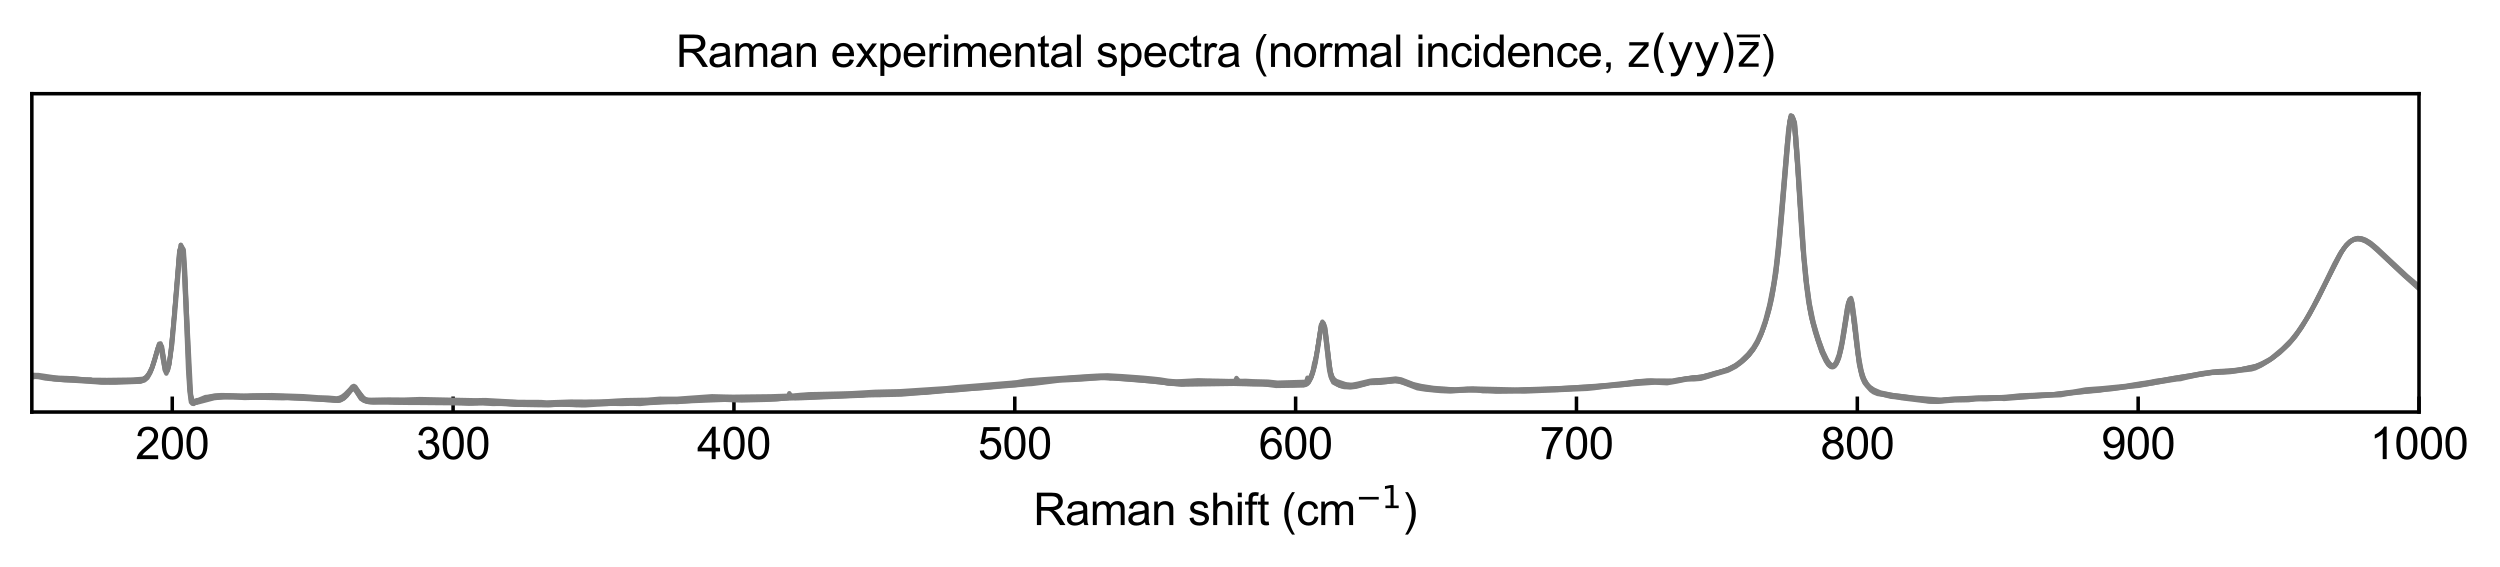 <?xml version="1.0" encoding="utf-8" standalone="no"?>
<!DOCTYPE svg PUBLIC "-//W3C//DTD SVG 1.1//EN"
  "http://www.w3.org/Graphics/SVG/1.1/DTD/svg11.dtd">
<svg xmlns:xlink="http://www.w3.org/1999/xlink" width="565.522pt" height="128.245pt" viewBox="0 0 565.522 128.245" xmlns="http://www.w3.org/2000/svg" version="1.1">
 <defs>
  <style type="text/css">*{stroke-linejoin: round; stroke-linecap: butt}</style>
 </defs>
 <g id="figure_1">
  <g id="patch_1">
   <path d="M 0 128.245 
L 565.522 128.245 
L 565.522 0 
L 0 0 
L 0 128.245 
z
" style="fill: none"/>
  </g>
  <g id="axes_1">
   <g id="patch_2">
    <path d="M 7.2 93.2 
L 547.2 93.2 
L 547.2 21.2 
L 7.2 21.2 
L 7.2 93.2 
z
" style="fill: none"/>
   </g>
   <g id="matplotlib.axis_1">
    <g id="xtick_1">
     <g id="line2d_1">
      <defs>
       <path id="m1d400e0701" d="M 0 0 
L 0 -3.5 
" style="stroke: #000000; stroke-width: 0.8"/>
      </defs>
      <g>
       <use xlink:href="#m1d400e0701" x="38.965" y="93.2" style="stroke: #000000; stroke-width: 0.8"/>
      </g>
     </g>
     <g id="text_1">
      <!-- 200 -->
      <g transform="translate(30.623 103.858) scale(0.1 -0.1)">
       <defs>
        <path id="ArialMT-32" d="M 3222 541 
L 3222 0 
L 194 0 
Q 188 203 259 391 
Q 375 700 629 1000 
Q 884 1300 1366 1694 
Q 2113 2306 2375 2664 
Q 2638 3022 2638 3341 
Q 2638 3675 2398 3904 
Q 2159 4134 1775 4134 
Q 1369 4134 1125 3890 
Q 881 3647 878 3216 
L 300 3275 
Q 359 3922 746 4261 
Q 1134 4600 1788 4600 
Q 2447 4600 2831 4234 
Q 3216 3869 3216 3328 
Q 3216 3053 3103 2787 
Q 2991 2522 2730 2228 
Q 2469 1934 1863 1422 
Q 1356 997 1212 845 
Q 1069 694 975 541 
L 3222 541 
z
" transform="scale(0.016)"/>
        <path id="ArialMT-30" d="M 266 2259 
Q 266 3072 433 3567 
Q 600 4063 929 4331 
Q 1259 4600 1759 4600 
Q 2128 4600 2406 4451 
Q 2684 4303 2865 4023 
Q 3047 3744 3150 3342 
Q 3253 2941 3253 2259 
Q 3253 1453 3087 958 
Q 2922 463 2592 192 
Q 2263 -78 1759 -78 
Q 1097 -78 719 397 
Q 266 969 266 2259 
z
M 844 2259 
Q 844 1131 1108 757 
Q 1372 384 1759 384 
Q 2147 384 2411 759 
Q 2675 1134 2675 2259 
Q 2675 3391 2411 3762 
Q 2147 4134 1753 4134 
Q 1366 4134 1134 3806 
Q 844 3388 844 2259 
z
" transform="scale(0.016)"/>
       </defs>
       <use xlink:href="#ArialMT-32"/>
       <use xlink:href="#ArialMT-30" transform="translate(55.615 0)"/>
       <use xlink:href="#ArialMT-30" transform="translate(111.23 0)"/>
      </g>
     </g>
    </g>
    <g id="xtick_2">
     <g id="line2d_2">
      <g>
       <use xlink:href="#m1d400e0701" x="102.494" y="93.2" style="stroke: #000000; stroke-width: 0.8"/>
      </g>
     </g>
     <g id="text_2">
      <!-- 300 -->
      <g transform="translate(94.153 103.858) scale(0.1 -0.1)">
       <defs>
        <path id="ArialMT-33" d="M 269 1209 
L 831 1284 
Q 928 806 1161 595 
Q 1394 384 1728 384 
Q 2125 384 2398 659 
Q 2672 934 2672 1341 
Q 2672 1728 2419 1979 
Q 2166 2231 1775 2231 
Q 1616 2231 1378 2169 
L 1441 2663 
Q 1497 2656 1531 2656 
Q 1891 2656 2178 2843 
Q 2466 3031 2466 3422 
Q 2466 3731 2256 3934 
Q 2047 4138 1716 4138 
Q 1388 4138 1169 3931 
Q 950 3725 888 3313 
L 325 3413 
Q 428 3978 793 4289 
Q 1159 4600 1703 4600 
Q 2078 4600 2393 4439 
Q 2709 4278 2876 4000 
Q 3044 3722 3044 3409 
Q 3044 3113 2884 2869 
Q 2725 2625 2413 2481 
Q 2819 2388 3044 2092 
Q 3269 1797 3269 1353 
Q 3269 753 2831 336 
Q 2394 -81 1725 -81 
Q 1122 -81 723 278 
Q 325 638 269 1209 
z
" transform="scale(0.016)"/>
       </defs>
       <use xlink:href="#ArialMT-33"/>
       <use xlink:href="#ArialMT-30" transform="translate(55.615 0)"/>
       <use xlink:href="#ArialMT-30" transform="translate(111.23 0)"/>
      </g>
     </g>
    </g>
    <g id="xtick_3">
     <g id="line2d_3">
      <g>
       <use xlink:href="#m1d400e0701" x="166.024" y="93.2" style="stroke: #000000; stroke-width: 0.8"/>
      </g>
     </g>
     <g id="text_3">
      <!-- 400 -->
      <g transform="translate(157.682 103.858) scale(0.1 -0.1)">
       <defs>
        <path id="ArialMT-34" d="M 2069 0 
L 2069 1097 
L 81 1097 
L 81 1613 
L 2172 4581 
L 2631 4581 
L 2631 1613 
L 3250 1613 
L 3250 1097 
L 2631 1097 
L 2631 0 
L 2069 0 
z
M 2069 1613 
L 2069 3678 
L 634 1613 
L 2069 1613 
z
" transform="scale(0.016)"/>
       </defs>
       <use xlink:href="#ArialMT-34"/>
       <use xlink:href="#ArialMT-30" transform="translate(55.615 0)"/>
       <use xlink:href="#ArialMT-30" transform="translate(111.23 0)"/>
      </g>
     </g>
    </g>
    <g id="xtick_4">
     <g id="line2d_4">
      <g>
       <use xlink:href="#m1d400e0701" x="229.553" y="93.2" style="stroke: #000000; stroke-width: 0.8"/>
      </g>
     </g>
     <g id="text_4">
      <!-- 500 -->
      <g transform="translate(221.212 103.858) scale(0.1 -0.1)">
       <defs>
        <path id="ArialMT-35" d="M 266 1200 
L 856 1250 
Q 922 819 1161 601 
Q 1400 384 1738 384 
Q 2144 384 2425 690 
Q 2706 997 2706 1503 
Q 2706 1984 2436 2262 
Q 2166 2541 1728 2541 
Q 1456 2541 1237 2417 
Q 1019 2294 894 2097 
L 366 2166 
L 809 4519 
L 3088 4519 
L 3088 3981 
L 1259 3981 
L 1013 2750 
Q 1425 3038 1878 3038 
Q 2478 3038 2890 2622 
Q 3303 2206 3303 1553 
Q 3303 931 2941 478 
Q 2500 -78 1738 -78 
Q 1113 -78 717 272 
Q 322 622 266 1200 
z
" transform="scale(0.016)"/>
       </defs>
       <use xlink:href="#ArialMT-35"/>
       <use xlink:href="#ArialMT-30" transform="translate(55.615 0)"/>
       <use xlink:href="#ArialMT-30" transform="translate(111.23 0)"/>
      </g>
     </g>
    </g>
    <g id="xtick_5">
     <g id="line2d_5">
      <g>
       <use xlink:href="#m1d400e0701" x="293.082" y="93.2" style="stroke: #000000; stroke-width: 0.8"/>
      </g>
     </g>
     <g id="text_5">
      <!-- 600 -->
      <g transform="translate(284.741 103.858) scale(0.1 -0.1)">
       <defs>
        <path id="ArialMT-36" d="M 3184 3459 
L 2625 3416 
Q 2550 3747 2413 3897 
Q 2184 4138 1850 4138 
Q 1581 4138 1378 3988 
Q 1113 3794 959 3422 
Q 806 3050 800 2363 
Q 1003 2672 1297 2822 
Q 1591 2972 1913 2972 
Q 2475 2972 2870 2558 
Q 3266 2144 3266 1488 
Q 3266 1056 3080 686 
Q 2894 316 2569 119 
Q 2244 -78 1831 -78 
Q 1128 -78 684 439 
Q 241 956 241 2144 
Q 241 3472 731 4075 
Q 1159 4600 1884 4600 
Q 2425 4600 2770 4297 
Q 3116 3994 3184 3459 
z
M 888 1484 
Q 888 1194 1011 928 
Q 1134 663 1356 523 
Q 1578 384 1822 384 
Q 2178 384 2434 671 
Q 2691 959 2691 1453 
Q 2691 1928 2437 2201 
Q 2184 2475 1800 2475 
Q 1419 2475 1153 2201 
Q 888 1928 888 1484 
z
" transform="scale(0.016)"/>
       </defs>
       <use xlink:href="#ArialMT-36"/>
       <use xlink:href="#ArialMT-30" transform="translate(55.615 0)"/>
       <use xlink:href="#ArialMT-30" transform="translate(111.23 0)"/>
      </g>
     </g>
    </g>
    <g id="xtick_6">
     <g id="line2d_6">
      <g>
       <use xlink:href="#m1d400e0701" x="356.612" y="93.2" style="stroke: #000000; stroke-width: 0.8"/>
      </g>
     </g>
     <g id="text_6">
      <!-- 700 -->
      <g transform="translate(348.27 103.858) scale(0.1 -0.1)">
       <defs>
        <path id="ArialMT-37" d="M 303 3981 
L 303 4522 
L 3269 4522 
L 3269 4084 
Q 2831 3619 2401 2847 
Q 1972 2075 1738 1259 
Q 1569 684 1522 0 
L 944 0 
Q 953 541 1156 1306 
Q 1359 2072 1739 2783 
Q 2119 3494 2547 3981 
L 303 3981 
z
" transform="scale(0.016)"/>
       </defs>
       <use xlink:href="#ArialMT-37"/>
       <use xlink:href="#ArialMT-30" transform="translate(55.615 0)"/>
       <use xlink:href="#ArialMT-30" transform="translate(111.23 0)"/>
      </g>
     </g>
    </g>
    <g id="xtick_7">
     <g id="line2d_7">
      <g>
       <use xlink:href="#m1d400e0701" x="420.141" y="93.2" style="stroke: #000000; stroke-width: 0.8"/>
      </g>
     </g>
     <g id="text_7">
      <!-- 800 -->
      <g transform="translate(411.8 103.858) scale(0.1 -0.1)">
       <defs>
        <path id="ArialMT-38" d="M 1131 2484 
Q 781 2613 612 2850 
Q 444 3088 444 3419 
Q 444 3919 803 4259 
Q 1163 4600 1759 4600 
Q 2359 4600 2725 4251 
Q 3091 3903 3091 3403 
Q 3091 3084 2923 2848 
Q 2756 2613 2416 2484 
Q 2838 2347 3058 2040 
Q 3278 1734 3278 1309 
Q 3278 722 2862 322 
Q 2447 -78 1769 -78 
Q 1091 -78 675 323 
Q 259 725 259 1325 
Q 259 1772 486 2073 
Q 713 2375 1131 2484 
z
M 1019 3438 
Q 1019 3113 1228 2906 
Q 1438 2700 1772 2700 
Q 2097 2700 2305 2904 
Q 2513 3109 2513 3406 
Q 2513 3716 2298 3927 
Q 2084 4138 1766 4138 
Q 1444 4138 1231 3931 
Q 1019 3725 1019 3438 
z
M 838 1322 
Q 838 1081 952 856 
Q 1066 631 1291 507 
Q 1516 384 1775 384 
Q 2178 384 2440 643 
Q 2703 903 2703 1303 
Q 2703 1709 2433 1975 
Q 2163 2241 1756 2241 
Q 1359 2241 1098 1978 
Q 838 1716 838 1322 
z
" transform="scale(0.016)"/>
       </defs>
       <use xlink:href="#ArialMT-38"/>
       <use xlink:href="#ArialMT-30" transform="translate(55.615 0)"/>
       <use xlink:href="#ArialMT-30" transform="translate(111.23 0)"/>
      </g>
     </g>
    </g>
    <g id="xtick_8">
     <g id="line2d_8">
      <g>
       <use xlink:href="#m1d400e0701" x="483.671" y="93.2" style="stroke: #000000; stroke-width: 0.8"/>
      </g>
     </g>
     <g id="text_8">
      <!-- 900 -->
      <g transform="translate(475.329 103.858) scale(0.1 -0.1)">
       <defs>
        <path id="ArialMT-39" d="M 350 1059 
L 891 1109 
Q 959 728 1153 556 
Q 1347 384 1650 384 
Q 1909 384 2104 503 
Q 2300 622 2425 820 
Q 2550 1019 2634 1356 
Q 2719 1694 2719 2044 
Q 2719 2081 2716 2156 
Q 2547 1888 2255 1720 
Q 1963 1553 1622 1553 
Q 1053 1553 659 1965 
Q 266 2378 266 3053 
Q 266 3750 677 4175 
Q 1088 4600 1706 4600 
Q 2153 4600 2523 4359 
Q 2894 4119 3086 3673 
Q 3278 3228 3278 2384 
Q 3278 1506 3087 986 
Q 2897 466 2520 194 
Q 2144 -78 1638 -78 
Q 1100 -78 759 220 
Q 419 519 350 1059 
z
M 2653 3081 
Q 2653 3566 2395 3850 
Q 2138 4134 1775 4134 
Q 1400 4134 1122 3828 
Q 844 3522 844 3034 
Q 844 2597 1108 2323 
Q 1372 2050 1759 2050 
Q 2150 2050 2401 2323 
Q 2653 2597 2653 3081 
z
" transform="scale(0.016)"/>
       </defs>
       <use xlink:href="#ArialMT-39"/>
       <use xlink:href="#ArialMT-30" transform="translate(55.615 0)"/>
       <use xlink:href="#ArialMT-30" transform="translate(111.23 0)"/>
      </g>
     </g>
    </g>
    <g id="xtick_9">
     <g id="line2d_9">
      <g>
       <use xlink:href="#m1d400e0701" x="547.2" y="93.2" style="stroke: #000000; stroke-width: 0.8"/>
      </g>
     </g>
     <g id="text_9">
      <!-- 1000 -->
      <g transform="translate(536.078 103.858) scale(0.1 -0.1)">
       <defs>
        <path id="ArialMT-31" d="M 2384 0 
L 1822 0 
L 1822 3584 
Q 1619 3391 1289 3197 
Q 959 3003 697 2906 
L 697 3450 
Q 1169 3672 1522 3987 
Q 1875 4303 2022 4600 
L 2384 4600 
L 2384 0 
z
" transform="scale(0.016)"/>
       </defs>
       <use xlink:href="#ArialMT-31"/>
       <use xlink:href="#ArialMT-30" transform="translate(55.615 0)"/>
       <use xlink:href="#ArialMT-30" transform="translate(111.23 0)"/>
       <use xlink:href="#ArialMT-30" transform="translate(166.846 0)"/>
      </g>
     </g>
    </g>
    <g id="text_10">
     <!-- Raman shift (cm$^{-1}$) -->
     <g transform="translate(233.75 118.845) scale(0.1 -0.1)">
      <defs>
       <path id="ArialMT-52" d="M 503 0 
L 503 4581 
L 2534 4581 
Q 3147 4581 3465 4457 
Q 3784 4334 3975 4021 
Q 4166 3709 4166 3331 
Q 4166 2844 3850 2509 
Q 3534 2175 2875 2084 
Q 3116 1969 3241 1856 
Q 3506 1613 3744 1247 
L 4541 0 
L 3778 0 
L 3172 953 
Q 2906 1366 2734 1584 
Q 2563 1803 2427 1890 
Q 2291 1978 2150 2013 
Q 2047 2034 1813 2034 
L 1109 2034 
L 1109 0 
L 503 0 
z
M 1109 2559 
L 2413 2559 
Q 2828 2559 3062 2645 
Q 3297 2731 3419 2920 
Q 3541 3109 3541 3331 
Q 3541 3656 3305 3865 
Q 3069 4075 2559 4075 
L 1109 4075 
L 1109 2559 
z
" transform="scale(0.016)"/>
       <path id="ArialMT-61" d="M 2588 409 
Q 2275 144 1986 34 
Q 1697 -75 1366 -75 
Q 819 -75 525 192 
Q 231 459 231 875 
Q 231 1119 342 1320 
Q 453 1522 633 1644 
Q 813 1766 1038 1828 
Q 1203 1872 1538 1913 
Q 2219 1994 2541 2106 
Q 2544 2222 2544 2253 
Q 2544 2597 2384 2738 
Q 2169 2928 1744 2928 
Q 1347 2928 1158 2789 
Q 969 2650 878 2297 
L 328 2372 
Q 403 2725 575 2942 
Q 747 3159 1072 3276 
Q 1397 3394 1825 3394 
Q 2250 3394 2515 3294 
Q 2781 3194 2906 3042 
Q 3031 2891 3081 2659 
Q 3109 2516 3109 2141 
L 3109 1391 
Q 3109 606 3145 398 
Q 3181 191 3288 0 
L 2700 0 
Q 2613 175 2588 409 
z
M 2541 1666 
Q 2234 1541 1622 1453 
Q 1275 1403 1131 1340 
Q 988 1278 909 1158 
Q 831 1038 831 891 
Q 831 666 1001 516 
Q 1172 366 1500 366 
Q 1825 366 2078 508 
Q 2331 650 2450 897 
Q 2541 1088 2541 1459 
L 2541 1666 
z
" transform="scale(0.016)"/>
       <path id="ArialMT-6d" d="M 422 0 
L 422 3319 
L 925 3319 
L 925 2853 
Q 1081 3097 1340 3245 
Q 1600 3394 1931 3394 
Q 2300 3394 2536 3241 
Q 2772 3088 2869 2813 
Q 3263 3394 3894 3394 
Q 4388 3394 4653 3120 
Q 4919 2847 4919 2278 
L 4919 0 
L 4359 0 
L 4359 2091 
Q 4359 2428 4304 2576 
Q 4250 2725 4106 2815 
Q 3963 2906 3769 2906 
Q 3419 2906 3187 2673 
Q 2956 2441 2956 1928 
L 2956 0 
L 2394 0 
L 2394 2156 
Q 2394 2531 2256 2718 
Q 2119 2906 1806 2906 
Q 1569 2906 1367 2781 
Q 1166 2656 1075 2415 
Q 984 2175 984 1722 
L 984 0 
L 422 0 
z
" transform="scale(0.016)"/>
       <path id="ArialMT-6e" d="M 422 0 
L 422 3319 
L 928 3319 
L 928 2847 
Q 1294 3394 1984 3394 
Q 2284 3394 2536 3286 
Q 2788 3178 2913 3003 
Q 3038 2828 3088 2588 
Q 3119 2431 3119 2041 
L 3119 0 
L 2556 0 
L 2556 2019 
Q 2556 2363 2490 2533 
Q 2425 2703 2258 2804 
Q 2091 2906 1866 2906 
Q 1506 2906 1245 2678 
Q 984 2450 984 1813 
L 984 0 
L 422 0 
z
" transform="scale(0.016)"/>
       <path id="ArialMT-20" transform="scale(0.016)"/>
       <path id="ArialMT-73" d="M 197 991 
L 753 1078 
Q 800 744 1014 566 
Q 1228 388 1613 388 
Q 2000 388 2187 545 
Q 2375 703 2375 916 
Q 2375 1106 2209 1216 
Q 2094 1291 1634 1406 
Q 1016 1563 777 1677 
Q 538 1791 414 1992 
Q 291 2194 291 2438 
Q 291 2659 392 2848 
Q 494 3038 669 3163 
Q 800 3259 1026 3326 
Q 1253 3394 1513 3394 
Q 1903 3394 2198 3281 
Q 2494 3169 2634 2976 
Q 2775 2784 2828 2463 
L 2278 2388 
Q 2241 2644 2061 2787 
Q 1881 2931 1553 2931 
Q 1166 2931 1000 2803 
Q 834 2675 834 2503 
Q 834 2394 903 2306 
Q 972 2216 1119 2156 
Q 1203 2125 1616 2013 
Q 2213 1853 2448 1751 
Q 2684 1650 2818 1456 
Q 2953 1263 2953 975 
Q 2953 694 2789 445 
Q 2625 197 2315 61 
Q 2006 -75 1616 -75 
Q 969 -75 630 194 
Q 291 463 197 991 
z
" transform="scale(0.016)"/>
       <path id="ArialMT-68" d="M 422 0 
L 422 4581 
L 984 4581 
L 984 2938 
Q 1378 3394 1978 3394 
Q 2347 3394 2619 3248 
Q 2891 3103 3008 2847 
Q 3125 2591 3125 2103 
L 3125 0 
L 2563 0 
L 2563 2103 
Q 2563 2525 2380 2717 
Q 2197 2909 1863 2909 
Q 1613 2909 1392 2779 
Q 1172 2650 1078 2428 
Q 984 2206 984 1816 
L 984 0 
L 422 0 
z
" transform="scale(0.016)"/>
       <path id="ArialMT-69" d="M 425 3934 
L 425 4581 
L 988 4581 
L 988 3934 
L 425 3934 
z
M 425 0 
L 425 3319 
L 988 3319 
L 988 0 
L 425 0 
z
" transform="scale(0.016)"/>
       <path id="ArialMT-66" d="M 556 0 
L 556 2881 
L 59 2881 
L 59 3319 
L 556 3319 
L 556 3672 
Q 556 4006 616 4169 
Q 697 4388 901 4523 
Q 1106 4659 1475 4659 
Q 1713 4659 2000 4603 
L 1916 4113 
Q 1741 4144 1584 4144 
Q 1328 4144 1222 4034 
Q 1116 3925 1116 3625 
L 1116 3319 
L 1763 3319 
L 1763 2881 
L 1116 2881 
L 1116 0 
L 556 0 
z
" transform="scale(0.016)"/>
       <path id="ArialMT-74" d="M 1650 503 
L 1731 6 
Q 1494 -44 1306 -44 
Q 1000 -44 831 53 
Q 663 150 594 308 
Q 525 466 525 972 
L 525 2881 
L 113 2881 
L 113 3319 
L 525 3319 
L 525 4141 
L 1084 4478 
L 1084 3319 
L 1650 3319 
L 1650 2881 
L 1084 2881 
L 1084 941 
Q 1084 700 1114 631 
Q 1144 563 1211 522 
Q 1278 481 1403 481 
Q 1497 481 1650 503 
z
" transform="scale(0.016)"/>
       <path id="ArialMT-28" d="M 1497 -1347 
Q 1031 -759 709 28 
Q 388 816 388 1659 
Q 388 2403 628 3084 
Q 909 3875 1497 4659 
L 1900 4659 
Q 1522 4009 1400 3731 
Q 1209 3300 1100 2831 
Q 966 2247 966 1656 
Q 966 153 1900 -1347 
L 1497 -1347 
z
" transform="scale(0.016)"/>
       <path id="ArialMT-63" d="M 2588 1216 
L 3141 1144 
Q 3050 572 2676 248 
Q 2303 -75 1759 -75 
Q 1078 -75 664 370 
Q 250 816 250 1647 
Q 250 2184 428 2587 
Q 606 2991 970 3192 
Q 1334 3394 1763 3394 
Q 2303 3394 2647 3120 
Q 2991 2847 3088 2344 
L 2541 2259 
Q 2463 2594 2264 2762 
Q 2066 2931 1784 2931 
Q 1359 2931 1093 2626 
Q 828 2322 828 1663 
Q 828 994 1084 691 
Q 1341 388 1753 388 
Q 2084 388 2306 591 
Q 2528 794 2588 1216 
z
" transform="scale(0.016)"/>
       <path id="DejaVuSans-2212" d="M 678 2272 
L 4684 2272 
L 4684 1741 
L 678 1741 
L 678 2272 
z
" transform="scale(0.016)"/>
       <path id="DejaVuSans-31" d="M 794 531 
L 1825 531 
L 1825 4091 
L 703 3866 
L 703 4441 
L 1819 4666 
L 2450 4666 
L 2450 531 
L 3481 531 
L 3481 0 
L 794 0 
L 794 531 
z
" transform="scale(0.016)"/>
       <path id="ArialMT-29" d="M 791 -1347 
L 388 -1347 
Q 1322 153 1322 1656 
Q 1322 2244 1188 2822 
Q 1081 3291 891 3722 
Q 769 4003 388 4659 
L 791 4659 
Q 1378 3875 1659 3084 
Q 1900 2403 1900 1659 
Q 1900 816 1576 28 
Q 1253 -759 791 -1347 
z
" transform="scale(0.016)"/>
      </defs>
      <use xlink:href="#ArialMT-52" transform="translate(0 0.684)"/>
      <use xlink:href="#ArialMT-61" transform="translate(72.217 0.684)"/>
      <use xlink:href="#ArialMT-6d" transform="translate(127.832 0.684)"/>
      <use xlink:href="#ArialMT-61" transform="translate(211.133 0.684)"/>
      <use xlink:href="#ArialMT-6e" transform="translate(266.748 0.684)"/>
      <use xlink:href="#ArialMT-20" transform="translate(322.363 0.684)"/>
      <use xlink:href="#ArialMT-73" transform="translate(350.146 0.684)"/>
      <use xlink:href="#ArialMT-68" transform="translate(400.146 0.684)"/>
      <use xlink:href="#ArialMT-69" transform="translate(455.762 0.684)"/>
      <use xlink:href="#ArialMT-66" transform="translate(477.979 0.684)"/>
      <use xlink:href="#ArialMT-74" transform="translate(505.762 0.684)"/>
      <use xlink:href="#ArialMT-20" transform="translate(533.545 0.684)"/>
      <use xlink:href="#ArialMT-28" transform="translate(561.328 0.684)"/>
      <use xlink:href="#ArialMT-63" transform="translate(594.629 0.684)"/>
      <use xlink:href="#ArialMT-6d" transform="translate(644.629 0.684)"/>
      <use xlink:href="#DejaVuSans-2212" transform="translate(728.887 38.966) scale(0.7)"/>
      <use xlink:href="#DejaVuSans-31" transform="translate(787.539 38.966) scale(0.7)"/>
      <use xlink:href="#ArialMT-29" transform="translate(834.81 0.684)"/>
     </g>
    </g>
   </g>
   <g id="matplotlib.axis_2"/>
   <g id="line2d_10">
    <path d="M 7.679 85.183 
L 8.67 85.098 
L 10.321 85.292 
L 14.278 85.782 
L 16.257 85.809 
L 19.222 85.948 
L 21.856 86.195 
L 23.829 86.243 
L 29.748 86.117 
L 30.733 86.168 
L 31.719 86.056 
L 32.375 85.8 
L 33.033 85.316 
L 33.689 84.485 
L 34.345 83.15 
L 35.002 81.208 
L 35.658 79.044 
L 35.986 78.33 
L 36.314 78.199 
L 36.643 79.049 
L 37.298 82.698 
L 37.626 83.41 
L 37.955 82.91 
L 38.282 81.744 
L 38.61 79.784 
L 39.266 73.059 
L 40.577 57.73 
L 40.904 56.525 
L 41.231 57.244 
L 41.56 58.559 
L 41.886 63.563 
L 43.197 89.225 
L 43.524 90.613 
L 43.853 91.082 
L 44.179 91.121 
L 45.161 90.722 
L 46.471 90.231 
L 47.126 90.085 
L 51.704 89.707 
L 55.298 89.714 
L 59.867 89.935 
L 64.106 89.807 
L 70.294 90.173 
L 73.872 90.278 
L 75.823 90.579 
L 76.472 90.519 
L 77.123 90.287 
L 77.772 89.892 
L 79.071 88.513 
L 79.721 87.898 
L 80.045 87.891 
L 80.37 88.038 
L 82.318 90.314 
L 82.966 90.67 
L 83.94 90.84 
L 85.238 90.824 
L 86.858 90.778 
L 90.746 90.861 
L 92.366 90.782 
L 92.688 90.873 
L 93.336 90.753 
L 98.511 90.833 
L 100.128 90.887 
L 102.389 90.946 
L 104.003 90.99 
L 106.908 91.083 
L 109.81 91.127 
L 112.711 91.134 
L 114.643 91.193 
L 117.218 91.448 
L 119.793 91.317 
L 121.721 91.254 
L 123.007 91.337 
L 124.934 91.487 
L 129.429 91.406 
L 131.354 91.413 
L 134.88 91.239 
L 138.725 91.171 
L 140.964 90.966 
L 147.999 91.013 
L 150.233 90.857 
L 151.829 90.83 
L 155.339 90.509 
L 156.934 90.462 
L 158.208 90.501 
L 160.438 90.221 
L 162.029 90.127 
L 163.621 90.159 
L 165.212 90.219 
L 167.438 90.087 
L 169.345 90.094 
L 170.617 90.185 
L 172.204 90.345 
L 174.744 90.205 
L 177.6 90.025 
L 184.571 89.632 
L 185.838 89.579 
L 188.369 89.571 
L 192.479 89.381 
L 195.006 89.419 
L 196.585 89.215 
L 198.479 89.035 
L 201.633 88.849 
L 206.359 88.895 
L 210.767 88.577 
L 213.91 88.407 
L 221.135 87.633 
L 223.331 87.466 
L 225.212 87.273 
L 229.284 86.937 
L 231.789 86.527 
L 234.293 86.447 
L 236.48 86.218 
L 238.981 85.911 
L 241.48 85.706 
L 243.665 85.496 
L 252.08 85.27 
L 254.881 85.502 
L 257.682 85.902 
L 258.926 85.969 
L 260.169 85.99 
L 261.411 86.189 
L 264.206 86.723 
L 266.379 86.688 
L 273.819 86.54 
L 278.462 86.639 
L 284.026 86.761 
L 288.349 86.967 
L 292.666 87.049 
L 293.9 87.057 
L 295.132 86.778 
L 295.44 86.59 
L 295.748 85.449 
L 296.056 85.571 
L 296.364 85.551 
L 296.672 84.956 
L 296.98 83.781 
L 297.288 82.126 
L 297.595 81.163 
L 297.904 79.678 
L 298.827 74.173 
L 299.135 73.588 
L 299.443 73.81 
L 299.75 74.834 
L 300.98 84.284 
L 301.595 85.938 
L 302.518 86.847 
L 303.44 87.306 
L 305.899 87.437 
L 307.742 87.074 
L 310.505 86.368 
L 316.637 86.119 
L 318.168 86.667 
L 319.699 87.241 
L 321.23 87.615 
L 323.066 87.885 
L 327.957 88.341 
L 329.484 88.242 
L 332.906 88.009 
L 340.306 88.362 
L 342.462 88.277 
L 344.925 88.139 
L 351.688 88.017 
L 353.225 87.923 
L 355.374 87.867 
L 365.49 87.036 
L 369.162 86.606 
L 371.915 86.279 
L 373.442 86.124 
L 374.664 86.231 
L 376.802 86.389 
L 378.023 86.27 
L 381.379 85.593 
L 385.037 85.208 
L 388.083 84.325 
L 389.909 83.914 
L 391.125 83.444 
L 392.646 82.579 
L 393.863 81.629 
L 395.382 80.158 
L 396.598 78.645 
L 397.51 77.106 
L 398.42 75.079 
L 399.331 72.453 
L 400.242 68.968 
L 401.152 64.34 
L 401.76 59.913 
L 402.367 54.209 
L 404.489 29.704 
L 404.792 27.575 
L 405.096 26.472 
L 405.399 26.696 
L 405.702 27.552 
L 406.005 29.897 
L 406.612 37.718 
L 407.824 56.156 
L 408.733 65.296 
L 409.337 69.548 
L 409.944 72.518 
L 411.154 76.697 
L 412.062 79.258 
L 412.97 81.149 
L 413.575 82.125 
L 414.181 82.673 
L 414.483 82.728 
L 414.786 82.598 
L 415.087 82.309 
L 415.39 81.816 
L 415.995 80.153 
L 416.599 77.419 
L 417.204 73.609 
L 417.809 69.794 
L 418.111 68.496 
L 418.413 68.145 
L 418.715 68.717 
L 419.017 70.049 
L 419.622 74.882 
L 420.527 82.065 
L 421.131 84.667 
L 421.735 86.181 
L 422.339 87.073 
L 423.244 88.114 
L 423.847 88.511 
L 424.753 88.867 
L 426.262 89.186 
L 428.371 89.547 
L 431.083 89.892 
L 434.094 90.343 
L 437.403 90.699 
L 438.906 90.566 
L 440.709 90.38 
L 442.812 90.377 
L 445.514 90.26 
L 458.097 89.577 
L 459.293 89.454 
L 465.569 89.148 
L 473.324 88.239 
L 473.919 88.231 
L 474.814 88.108 
L 476.601 87.989 
L 477.494 87.91 
L 494.128 85.282 
L 496.497 84.854 
L 501.233 84.18 
L 503.896 83.987 
L 507.147 83.521 
L 510.099 82.973 
L 511.575 82.401 
L 513.345 81.404 
L 516.292 78.942 
L 518.356 76.877 
L 519.828 74.982 
L 521.593 72.313 
L 523.36 69.17 
L 526.005 63.918 
L 528.062 59.681 
L 529.531 57.043 
L 530.706 55.439 
L 531.587 54.625 
L 532.467 54.139 
L 533.347 53.961 
L 534.227 54.082 
L 535.108 54.447 
L 536.281 55.169 
L 537.747 56.371 
L 539.504 58.084 
L 542.14 60.609 
L 547.112 64.926 
L 547.112 64.926 
" clip-path="url(#p5d31b97e9f)" style="fill: none; stroke: #808080; stroke-linecap: square"/>
   </g>
   <g id="line2d_11">
    <path d="M 7.679 85.29 
L 8.34 85.145 
L 9.991 85.342 
L 12.3 85.807 
L 14.608 85.995 
L 17.575 86.075 
L 23.502 86.46 
L 26.461 86.374 
L 28.434 86.347 
L 30.405 86.344 
L 31.719 86.293 
L 32.375 86.082 
L 33.033 85.586 
L 33.689 84.672 
L 34.345 83.218 
L 35.002 81.068 
L 35.658 78.737 
L 35.986 78.335 
L 36.314 78.558 
L 36.643 79.853 
L 37.298 83.644 
L 37.626 84.048 
L 37.955 83.339 
L 38.282 81.927 
L 38.61 79.544 
L 39.266 72.76 
L 40.577 56.849 
L 40.904 56.295 
L 41.231 57.295 
L 41.56 59.266 
L 42.215 73.721 
L 42.87 87.689 
L 43.197 90.449 
L 43.524 91.098 
L 44.508 90.932 
L 45.49 90.571 
L 47.126 90.088 
L 49.089 89.836 
L 51.05 89.832 
L 59.215 89.931 
L 62.476 89.875 
L 66.712 90.091 
L 69.642 90.168 
L 71.921 90.356 
L 76.472 90.672 
L 77.123 90.498 
L 77.772 90.132 
L 78.422 89.535 
L 79.397 88.31 
L 79.721 88.085 
L 80.045 88.056 
L 80.37 88.204 
L 81.668 90.233 
L 82.966 90.876 
L 83.94 90.978 
L 85.238 90.909 
L 86.858 90.808 
L 89.775 91.015 
L 91.07 90.969 
L 93.984 90.955 
L 97.865 91.024 
L 103.68 91.161 
L 106.585 91.245 
L 110.132 91.022 
L 112.389 91.137 
L 116.575 91.54 
L 122.043 91.644 
L 123.971 91.663 
L 126.862 91.459 
L 130.392 91.596 
L 134.88 91.265 
L 135.522 91.376 
L 137.443 91.367 
L 148.317 90.917 
L 149.915 90.853 
L 153.107 90.949 
L 161.075 90.274 
L 166.802 90.441 
L 172.523 90.357 
L 174.11 90.366 
L 175.697 90.313 
L 178.234 90.051 
L 178.552 88.95 
L 179.186 89.934 
L 179.819 90.026 
L 181.405 89.989 
L 188.686 89.647 
L 189.634 89.667 
L 197.216 89.283 
L 199.11 89.33 
L 203.209 89.043 
L 206.675 88.951 
L 209.508 88.83 
L 213.91 88.413 
L 223.016 87.69 
L 226.779 87.256 
L 229.599 87.117 
L 233.354 86.625 
L 234.605 86.584 
L 237.107 86.226 
L 239.918 85.938 
L 244.912 85.701 
L 249.9 85.457 
L 253.949 85.713 
L 257.061 85.956 
L 262.343 86.459 
L 264.827 86.807 
L 267.31 86.923 
L 268.861 86.764 
L 270.411 86.615 
L 272.89 86.751 
L 280.936 86.786 
L 294.824 87.188 
L 295.44 87.027 
L 295.748 86.832 
L 296.056 86.496 
L 296.672 85.201 
L 297.288 82.907 
L 297.904 79.523 
L 298.827 73.776 
L 299.135 73.351 
L 299.443 73.527 
L 299.75 75.369 
L 300.672 83.328 
L 301.288 85.849 
L 301.903 86.578 
L 303.132 87.289 
L 305.284 87.544 
L 306.514 87.384 
L 308.355 86.982 
L 309.89 86.562 
L 311.118 86.474 
L 313.572 86.407 
L 315.717 86.17 
L 316.943 86.397 
L 321.23 87.765 
L 323.677 88.161 
L 328.262 88.433 
L 334.14 88.257 
L 335.374 88.478 
L 341.23 88.329 
L 343.385 88.321 
L 344.617 88.386 
L 346.77 88.308 
L 348 88.266 
L 352.304 88.206 
L 353.839 88.103 
L 355.067 88.02 
L 356.908 87.846 
L 358.749 87.69 
L 361.508 87.565 
L 364.878 87.246 
L 367.938 87.009 
L 369.468 86.748 
L 371.608 86.529 
L 374.97 86.459 
L 377.412 86.422 
L 379.548 86.069 
L 381.074 85.863 
L 385.647 85.341 
L 391.43 83.478 
L 393.559 82.211 
L 394.775 81.207 
L 395.687 80.283 
L 396.902 78.545 
L 397.814 76.833 
L 398.724 74.651 
L 399.635 71.767 
L 400.546 68.045 
L 401.456 62.944 
L 402.063 58.061 
L 402.973 48.024 
L 404.186 33.129 
L 404.792 27.721 
L 405.096 26.379 
L 405.399 26.679 
L 405.702 27.328 
L 406.005 29.794 
L 406.612 37.837 
L 407.824 56.374 
L 408.429 62.98 
L 409.337 69.67 
L 409.944 72.669 
L 411.154 76.884 
L 412.062 79.469 
L 413.273 81.974 
L 413.878 82.762 
L 414.181 82.937 
L 414.483 82.939 
L 414.786 82.806 
L 415.087 82.54 
L 415.39 82.104 
L 415.995 80.493 
L 416.599 77.887 
L 417.506 72.146 
L 418.111 68.918 
L 418.413 68.071 
L 418.715 68.565 
L 419.017 70.101 
L 419.622 74.917 
L 420.226 79.989 
L 420.83 83.734 
L 421.433 85.81 
L 422.038 86.848 
L 423.546 88.315 
L 424.753 88.967 
L 427.768 89.75 
L 429.275 89.88 
L 431.986 90.133 
L 433.191 90.27 
L 434.395 90.439 
L 436.802 90.846 
L 438.306 90.854 
L 440.109 90.642 
L 442.211 90.454 
L 444.313 90.489 
L 445.514 90.484 
L 447.013 90.264 
L 449.113 90.108 
L 452.71 90.179 
L 453.309 90.241 
L 464.971 89.286 
L 466.464 89.139 
L 468.255 89.012 
L 475.409 88.17 
L 477.791 88.008 
L 486.71 86.743 
L 490.865 85.952 
L 499.163 84.491 
L 500.937 84.272 
L 503.008 84.143 
L 505.077 84.033 
L 507.441 83.671 
L 510.395 83.062 
L 511.575 82.566 
L 513.935 81.133 
L 515.998 79.401 
L 517.766 77.664 
L 519.533 75.553 
L 521.005 73.376 
L 523.065 69.835 
L 525.418 65.278 
L 529.238 57.609 
L 530.413 55.866 
L 531.294 54.932 
L 532.174 54.334 
L 533.055 54.063 
L 533.934 54.106 
L 534.815 54.384 
L 535.695 54.86 
L 536.867 55.743 
L 539.212 57.937 
L 543.018 61.526 
L 547.112 65.163 
L 547.112 65.163 
" clip-path="url(#p5d31b97e9f)" style="fill: none; stroke: #808080; stroke-linecap: square"/>
   </g>
   <g id="line2d_12">
    <path d="M 7.679 85.219 
L 8.67 85.288 
L 10.321 85.621 
L 12.63 85.834 
L 21.527 86.429 
L 22.843 86.542 
L 26.132 86.561 
L 31.719 86.333 
L 32.704 86.032 
L 33.36 85.479 
L 34.016 84.314 
L 34.673 82.509 
L 35.986 77.976 
L 36.314 78.186 
L 37.298 83.783 
L 37.626 84.508 
L 37.955 83.718 
L 38.282 82.36 
L 38.61 79.959 
L 39.266 73.054 
L 40.577 56.556 
L 40.904 55.971 
L 41.56 59.282 
L 42.215 74.954 
L 42.542 83.444 
L 42.87 88.573 
L 43.197 90.976 
L 43.524 91.33 
L 43.853 91.369 
L 44.179 91.062 
L 44.508 91.095 
L 48.434 90.063 
L 50.397 89.85 
L 53.011 89.871 
L 55.298 90.018 
L 58.237 89.944 
L 64.106 90.081 
L 65.084 90.026 
L 76.798 90.615 
L 77.772 90.104 
L 78.422 89.475 
L 79.721 87.892 
L 80.045 87.909 
L 80.37 88.16 
L 81.668 90.15 
L 82.318 90.656 
L 83.29 90.922 
L 84.588 91.061 
L 87.507 91.056 
L 92.366 91.123 
L 93.013 91.123 
L 93.66 91.125 
L 104.326 91.219 
L 105.94 91.293 
L 109.165 91.241 
L 111.422 91.367 
L 113.354 91.356 
L 116.897 91.548 
L 119.793 91.437 
L 121.399 91.53 
L 124.613 91.612 
L 126.862 91.514 
L 129.108 91.58 
L 131.354 91.679 
L 132.317 91.691 
L 138.084 91.317 
L 140.645 91.374 
L 142.884 91.318 
L 144.803 91.375 
L 147.04 91.152 
L 153.107 90.862 
L 163.94 90.431 
L 167.756 90.585 
L 173.157 90.441 
L 177.6 90.155 
L 179.503 90.095 
L 181.405 90.055 
L 194.691 89.503 
L 195.953 89.426 
L 203.839 89.258 
L 211.08 88.61 
L 212.339 88.437 
L 216.739 88.241 
L 218.624 88.039 
L 223.016 87.722 
L 232.414 86.912 
L 233.354 86.865 
L 239.605 86.085 
L 244.601 85.842 
L 248.966 85.487 
L 250.835 85.555 
L 251.147 85.611 
L 251.769 85.587 
L 259.858 86.211 
L 267.31 87.001 
L 279.081 86.82 
L 283.717 86.941 
L 285.571 86.934 
L 286.806 87.041 
L 288.658 87.294 
L 292.666 87.23 
L 295.132 87.043 
L 295.748 86.716 
L 296.056 86.406 
L 296.672 85.278 
L 297.288 83.15 
L 297.904 79.707 
L 298.827 73.444 
L 299.135 73.358 
L 299.443 73.605 
L 299.75 75.541 
L 300.672 83.783 
L 300.98 85.167 
L 301.595 86.517 
L 302.518 86.999 
L 303.132 87.261 
L 304.055 87.548 
L 305.591 87.619 
L 306.821 87.463 
L 308.662 86.962 
L 309.89 86.638 
L 312.345 86.583 
L 314.185 86.323 
L 315.412 86.18 
L 316.331 86.271 
L 317.249 86.526 
L 320.618 87.827 
L 322.454 88.12 
L 325.818 88.444 
L 327.957 88.543 
L 329.789 88.425 
L 332.232 88.252 
L 336.608 88.47 
L 338.458 88.602 
L 343.078 88.549 
L 344.925 88.565 
L 359.055 87.955 
L 360.588 87.795 
L 363.346 87.43 
L 368.55 86.955 
L 374.358 86.538 
L 377.107 86.683 
L 379.243 86.31 
L 381.684 85.805 
L 383.209 85.803 
L 384.732 85.676 
L 386.255 85.239 
L 388.083 84.654 
L 390.821 83.858 
L 392.646 82.924 
L 394.167 81.739 
L 395.687 80.247 
L 396.598 79.127 
L 397.51 77.639 
L 398.42 75.611 
L 399.331 72.944 
L 400.242 69.503 
L 400.849 66.678 
L 401.76 60.99 
L 402.367 55.45 
L 404.792 27.5 
L 405.096 26.083 
L 405.399 26.353 
L 405.702 27.162 
L 406.005 29.827 
L 406.612 38.315 
L 407.52 52.88 
L 408.429 63.414 
L 409.034 68.161 
L 409.641 71.442 
L 410.549 75.029 
L 412.062 79.626 
L 412.97 81.583 
L 413.575 82.517 
L 414.181 83.01 
L 414.483 83.082 
L 414.786 83.014 
L 415.087 82.788 
L 415.39 82.366 
L 415.995 80.791 
L 416.599 78.158 
L 417.204 74.251 
L 417.809 69.92 
L 418.111 68.335 
L 418.413 67.817 
L 418.715 68.416 
L 419.017 69.996 
L 419.923 77.775 
L 420.527 82.385 
L 421.131 85.08 
L 421.735 86.542 
L 422.339 87.326 
L 423.244 88.321 
L 423.847 88.75 
L 424.753 89.118 
L 426.262 89.336 
L 428.974 89.815 
L 430.179 90.073 
L 436.2 90.815 
L 438.306 90.892 
L 442.211 90.559 
L 445.214 90.483 
L 446.714 90.297 
L 449.413 90.314 
L 453.908 90.031 
L 461.088 89.655 
L 462.881 89.529 
L 466.166 89.389 
L 469.15 88.826 
L 472.43 88.549 
L 475.111 88.34 
L 476.005 88.173 
L 479.577 87.725 
L 481.658 87.468 
L 483.739 87.283 
L 487.601 86.574 
L 490.865 86.05 
L 492.348 85.82 
L 493.237 85.757 
L 494.424 85.451 
L 497.089 84.863 
L 500.345 84.352 
L 503.008 84.274 
L 504.487 84.164 
L 506.851 83.823 
L 509.213 83.568 
L 510.099 83.328 
L 511.28 82.768 
L 513.049 81.715 
L 515.703 79.797 
L 517.766 77.842 
L 519.239 76.116 
L 520.711 73.992 
L 522.477 70.977 
L 525.124 65.948 
L 529.825 56.754 
L 530.706 55.574 
L 531.587 54.74 
L 532.467 54.255 
L 533.347 54.115 
L 534.227 54.242 
L 535.108 54.6 
L 536.281 55.361 
L 537.747 56.621 
L 543.895 62.396 
L 547.112 65.266 
L 547.112 65.266 
" clip-path="url(#p5d31b97e9f)" style="fill: none; stroke: #808080; stroke-linecap: square"/>
   </g>
   <g id="line2d_13">
    <path d="M 7.679 84.819 
L 8.67 84.834 
L 13.29 85.516 
L 15.928 85.555 
L 18.893 85.846 
L 20.539 85.821 
L 20.869 85.928 
L 22.185 85.931 
L 24.159 85.957 
L 30.076 85.875 
L 32.375 85.689 
L 33.033 85.333 
L 33.36 85.033 
L 34.016 84.038 
L 34.345 83.361 
L 35.002 81.247 
L 35.986 77.76 
L 36.314 77.672 
L 36.643 78.918 
L 37.298 82.947 
L 37.626 83.751 
L 37.955 83.405 
L 38.282 82.302 
L 38.937 77.383 
L 39.921 65.693 
L 40.577 57.473 
L 40.904 55.395 
L 41.231 56.188 
L 41.56 57.679 
L 41.886 63.408 
L 42.87 87.287 
L 43.197 89.969 
L 43.524 90.764 
L 43.853 90.845 
L 44.508 90.518 
L 44.834 90.501 
L 46.471 89.818 
L 47.126 89.759 
L 48.434 89.506 
L 50.07 89.377 
L 53.665 89.455 
L 55.951 89.504 
L 56.931 89.486 
L 61.499 89.39 
L 68.666 89.628 
L 71.921 89.874 
L 74.197 89.954 
L 76.147 90.122 
L 76.798 89.997 
L 77.448 89.682 
L 78.096 89.178 
L 79.721 87.548 
L 80.045 87.579 
L 80.37 87.754 
L 82.318 90.098 
L 82.966 90.419 
L 83.94 90.471 
L 87.83 90.383 
L 91.394 90.412 
L 94.954 90.28 
L 107.554 90.554 
L 109.81 90.508 
L 117.218 90.923 
L 122.365 90.948 
L 123.649 91.044 
L 129.108 90.852 
L 135.522 90.896 
L 139.364 90.642 
L 141.605 90.522 
L 146.401 90.44 
L 149.275 90.206 
L 153.107 90.219 
L 155.02 90.074 
L 161.075 89.644 
L 163.94 89.723 
L 165.848 89.762 
L 169.345 89.714 
L 174.427 89.654 
L 179.503 89.487 
L 181.088 89.331 
L 181.721 89.288 
L 182.988 89.187 
L 184.887 89.153 
L 189.95 89.03 
L 192.795 88.943 
L 197.847 88.642 
L 200.686 88.569 
L 203.524 88.507 
L 214.225 87.806 
L 216.425 87.577 
L 218.624 87.412 
L 228.346 86.631 
L 229.911 86.504 
L 231.789 86.151 
L 233.041 86.002 
L 246.471 85.089 
L 248.03 85 
L 250.523 84.912 
L 253.949 85.107 
L 258.614 85.456 
L 260.479 85.631 
L 262.343 85.829 
L 264.206 86.13 
L 266.069 86.303 
L 271.031 86.031 
L 274.438 86.128 
L 275.987 86.152 
L 277.843 86.199 
L 281.863 86.16 
L 283.409 86.246 
L 286.806 86.336 
L 288.966 86.567 
L 295.44 86.379 
L 295.748 86.201 
L 296.364 85.442 
L 296.98 83.987 
L 297.595 81.551 
L 298.519 75.624 
L 298.827 73.669 
L 299.135 72.765 
L 299.443 73.149 
L 299.75 74.302 
L 300.98 84.118 
L 301.288 85.036 
L 301.595 85.596 
L 302.211 86.17 
L 304.67 87.017 
L 305.899 87.035 
L 307.127 86.802 
L 309.89 86.147 
L 311.732 86.023 
L 313.572 85.886 
L 315.717 85.63 
L 316.943 85.829 
L 318.168 86.312 
L 319.699 86.908 
L 321.535 87.335 
L 324.289 87.761 
L 329.484 88.151 
L 330.705 88.07 
L 333.215 87.894 
L 343.385 88.132 
L 352.304 87.835 
L 357.214 87.566 
L 359.055 87.531 
L 361.201 87.343 
L 363.346 87.112 
L 370.386 86.341 
L 372.525 86.088 
L 378.328 86.153 
L 379.243 85.921 
L 382.904 85.43 
L 384.732 85.245 
L 386.864 84.761 
L 388.996 84.151 
L 390.517 83.678 
L 392.646 82.63 
L 394.167 81.584 
L 395.382 80.48 
L 396.294 79.399 
L 397.206 77.995 
L 398.117 76.273 
L 399.028 73.998 
L 399.939 71.031 
L 400.546 68.578 
L 401.152 65.602 
L 401.76 61.79 
L 402.367 56.626 
L 403.276 46.197 
L 404.489 31.412 
L 405.096 26.482 
L 405.399 26.284 
L 405.702 26.881 
L 406.005 28.031 
L 406.308 31.188 
L 407.217 45.513 
L 408.126 58.518 
L 408.733 64.276 
L 409.337 68.798 
L 409.944 71.881 
L 410.853 75.305 
L 412.365 79.604 
L 413.273 81.511 
L 413.878 82.343 
L 414.483 82.724 
L 414.786 82.724 
L 415.087 82.576 
L 415.39 82.281 
L 415.693 81.767 
L 415.995 81.006 
L 416.599 78.608 
L 417.204 75.031 
L 418.111 69.015 
L 418.413 67.753 
L 418.715 67.604 
L 419.017 68.733 
L 419.622 73.474 
L 420.226 78.934 
L 420.83 83.059 
L 421.433 85.223 
L 422.339 86.978 
L 422.942 87.541 
L 423.847 88.142 
L 425.356 88.789 
L 428.07 89.365 
L 431.083 89.723 
L 432.89 89.971 
L 439.206 90.435 
L 441.31 90.243 
L 449.713 89.949 
L 453.908 89.791 
L 456.901 89.45 
L 464.375 89.194 
L 469.15 88.58 
L 471.834 88.095 
L 475.707 87.808 
L 480.766 87.309 
L 484.333 86.722 
L 485.819 86.52 
L 487.897 86.114 
L 489.085 85.973 
L 500.641 84.053 
L 502.417 83.923 
L 504.487 83.913 
L 506.26 83.691 
L 510.395 82.769 
L 511.869 82.111 
L 513.935 80.994 
L 515.113 80.121 
L 517.471 77.966 
L 518.649 76.657 
L 520.417 74.308 
L 522.182 71.513 
L 524.241 67.768 
L 526.887 62.398 
L 528.945 58.244 
L 530.119 56.323 
L 530.999 55.23 
L 531.88 54.456 
L 532.762 54.004 
L 533.347 53.888 
L 534.227 53.987 
L 535.108 54.32 
L 535.988 54.819 
L 537.453 56 
L 539.504 57.97 
L 542.433 60.754 
L 547.112 64.93 
L 547.112 64.93 
" clip-path="url(#p5d31b97e9f)" style="fill: none; stroke: #808080; stroke-linecap: square"/>
   </g>
   <g id="line2d_14">
    <path d="M 7.679 85.041 
L 9 85.06 
L 10.98 85.368 
L 12.96 85.47 
L 16.257 85.566 
L 19.222 85.84 
L 21.527 86.073 
L 23.173 86.134 
L 27.118 86.077 
L 30.076 85.968 
L 32.375 85.851 
L 33.033 85.515 
L 33.689 84.736 
L 34.345 83.46 
L 35.002 81.549 
L 35.986 77.982 
L 36.314 77.879 
L 36.643 78.4 
L 37.298 82.609 
L 37.626 83.771 
L 37.955 83.834 
L 38.282 82.525 
L 38.937 77.955 
L 39.593 70.766 
L 40.904 55.412 
L 41.56 56.492 
L 41.886 61.625 
L 42.87 86.01 
L 43.197 89.645 
L 43.524 90.641 
L 43.853 90.995 
L 44.508 90.678 
L 45.161 90.527 
L 46.798 89.897 
L 48.761 89.531 
L 51.05 89.424 
L 52.685 89.518 
L 54.644 89.652 
L 56.931 89.486 
L 59.215 89.446 
L 61.824 89.575 
L 64.106 89.595 
L 66.387 89.797 
L 68.341 89.917 
L 69.968 89.979 
L 71.27 90.112 
L 72.896 90.164 
L 76.147 90.407 
L 77.123 90.137 
L 78.096 89.551 
L 78.747 88.803 
L 79.721 87.438 
L 80.045 87.301 
L 80.37 87.464 
L 81.993 89.889 
L 82.642 90.305 
L 83.29 90.501 
L 98.189 90.53 
L 100.45 90.576 
L 104.003 90.642 
L 106.908 90.783 
L 116.575 90.955 
L 118.184 91.088 
L 119.47 91.191 
L 125.257 91.22 
L 127.825 91.098 
L 130.071 91.221 
L 131.675 91.037 
L 133.279 90.94 
L 136.483 90.864 
L 146.721 90.691 
L 148.317 90.604 
L 151.511 90.598 
L 165.848 89.952 
L 168.71 89.953 
L 170.934 89.912 
L 173.157 90.053 
L 175.062 90.006 
L 179.186 89.66 
L 181.088 89.457 
L 187.42 89.297 
L 189.001 89.336 
L 192.163 89.26 
L 194.374 89.155 
L 197.847 88.902 
L 208.564 88.59 
L 214.539 88.042 
L 217.053 87.875 
L 220.193 87.542 
L 222.703 87.392 
L 223.957 87.295 
L 228.972 86.67 
L 231.789 86.455 
L 232.728 86.362 
L 236.794 85.887 
L 239.293 85.749 
L 242.416 85.442 
L 248.03 85.109 
L 248.966 85.066 
L 249.9 85.095 
L 251.457 85.347 
L 252.704 85.302 
L 258.614 85.58 
L 261.101 85.892 
L 263.275 86.214 
L 269.481 86.498 
L 270.721 86.413 
L 273.51 86.207 
L 279.39 86.26 
L 279.699 85.508 
L 280.318 86.289 
L 281.246 86.364 
L 286.806 86.556 
L 290.2 86.811 
L 295.44 86.665 
L 296.056 86.238 
L 296.364 85.841 
L 296.98 84.427 
L 297.595 82.113 
L 298.211 78.393 
L 298.827 74.237 
L 299.135 73.026 
L 299.443 73.294 
L 299.75 74.044 
L 300.057 76.312 
L 300.672 82.035 
L 300.98 83.986 
L 301.288 85.151 
L 301.595 85.803 
L 302.211 86.394 
L 302.518 86.415 
L 303.132 86.779 
L 305.591 87.164 
L 306.821 87.123 
L 308.355 86.756 
L 310.198 86.179 
L 311.425 86.035 
L 316.331 85.87 
L 317.249 86.116 
L 320.618 87.339 
L 324.594 87.951 
L 329.179 88.088 
L 331.927 87.923 
L 340.306 88.268 
L 344.309 88.192 
L 350.46 87.97 
L 354.146 87.766 
L 356.908 87.602 
L 358.442 87.463 
L 365.183 87.039 
L 367.938 86.715 
L 370.079 86.277 
L 371.303 86.205 
L 378.633 86.159 
L 382.904 85.419 
L 384.732 85.292 
L 386.255 84.988 
L 391.43 83.339 
L 392.646 82.702 
L 393.863 81.832 
L 395.382 80.469 
L 396.598 78.992 
L 397.51 77.493 
L 398.42 75.569 
L 399.331 73.114 
L 400.242 69.993 
L 400.849 67.361 
L 401.76 61.837 
L 402.367 56.671 
L 402.973 50.212 
L 404.792 28.653 
L 405.096 26.586 
L 405.399 26.248 
L 406.005 27.687 
L 406.612 34.978 
L 408.126 57.929 
L 408.733 64.099 
L 409.337 68.544 
L 410.246 73.014 
L 411.457 77.072 
L 412.365 79.505 
L 413.273 81.391 
L 413.878 82.29 
L 414.483 82.684 
L 414.786 82.656 
L 415.087 82.48 
L 415.693 81.552 
L 416.298 79.73 
L 416.902 76.838 
L 418.413 67.706 
L 418.715 67.414 
L 419.017 68.498 
L 419.622 72.897 
L 420.527 80.973 
L 421.131 84.102 
L 421.735 85.946 
L 422.339 86.834 
L 422.942 87.578 
L 423.847 88.23 
L 425.055 88.843 
L 427.768 89.327 
L 434.395 90.198 
L 436.802 90.446 
L 438.306 90.58 
L 439.807 90.407 
L 441.911 90.229 
L 447.314 89.938 
L 448.513 89.912 
L 454.805 89.877 
L 456.004 89.918 
L 457.2 89.744 
L 458.696 89.481 
L 460.191 89.386 
L 464.673 89.175 
L 480.171 87.495 
L 482.848 87.19 
L 490.272 85.782 
L 491.755 85.501 
L 495.608 84.912 
L 497.977 84.43 
L 500.05 84.189 
L 506.556 83.623 
L 509.804 82.97 
L 511.28 82.482 
L 513.345 81.482 
L 514.524 80.671 
L 516.881 78.637 
L 518.06 77.426 
L 519.239 76.017 
L 520.711 73.897 
L 522.477 71.056 
L 524.536 67.233 
L 527.77 60.607 
L 529.531 57.257 
L 530.706 55.522 
L 531.587 54.601 
L 532.467 54.055 
L 533.347 53.837 
L 534.227 53.927 
L 535.108 54.248 
L 536.281 54.963 
L 537.747 56.187 
L 544.481 62.461 
L 547.112 64.668 
L 547.112 64.668 
" clip-path="url(#p5d31b97e9f)" style="fill: none; stroke: #808080; stroke-linecap: square"/>
   </g>
   <g id="patch_3">
    <path d="M 7.2 93.2 
L 7.2 21.2 
" style="fill: none; stroke: #000000; stroke-width: 0.8; stroke-linejoin: miter; stroke-linecap: square"/>
   </g>
   <g id="patch_4">
    <path d="M 547.2 93.2 
L 547.2 21.2 
" style="fill: none; stroke: #000000; stroke-width: 0.8; stroke-linejoin: miter; stroke-linecap: square"/>
   </g>
   <g id="patch_5">
    <path d="M 7.2 93.2 
L 547.2 93.2 
" style="fill: none; stroke: #000000; stroke-width: 0.8; stroke-linejoin: miter; stroke-linecap: square"/>
   </g>
   <g id="patch_6">
    <path d="M 7.2 21.2 
L 547.2 21.2 
" style="fill: none; stroke: #000000; stroke-width: 0.8; stroke-linejoin: miter; stroke-linecap: square"/>
   </g>
   <g id="text_11">
    <!-- Raman experimental spectra (normal incidence, $\mathrm{z(yy)\overline{z}}$) -->
    <g transform="translate(152.9 15.2) scale(0.1 -0.1)">
     <defs>
      <path id="ArialMT-65" d="M 2694 1069 
L 3275 997 
Q 3138 488 2766 206 
Q 2394 -75 1816 -75 
Q 1088 -75 661 373 
Q 234 822 234 1631 
Q 234 2469 665 2931 
Q 1097 3394 1784 3394 
Q 2450 3394 2872 2941 
Q 3294 2488 3294 1666 
Q 3294 1616 3291 1516 
L 816 1516 
Q 847 969 1125 678 
Q 1403 388 1819 388 
Q 2128 388 2347 550 
Q 2566 713 2694 1069 
z
M 847 1978 
L 2700 1978 
Q 2663 2397 2488 2606 
Q 2219 2931 1791 2931 
Q 1403 2931 1139 2672 
Q 875 2413 847 1978 
z
" transform="scale(0.016)"/>
      <path id="ArialMT-78" d="M 47 0 
L 1259 1725 
L 138 3319 
L 841 3319 
L 1350 2541 
Q 1494 2319 1581 2169 
Q 1719 2375 1834 2534 
L 2394 3319 
L 3066 3319 
L 1919 1756 
L 3153 0 
L 2463 0 
L 1781 1031 
L 1600 1309 
L 728 0 
L 47 0 
z
" transform="scale(0.016)"/>
      <path id="ArialMT-70" d="M 422 -1272 
L 422 3319 
L 934 3319 
L 934 2888 
Q 1116 3141 1344 3267 
Q 1572 3394 1897 3394 
Q 2322 3394 2647 3175 
Q 2972 2956 3137 2557 
Q 3303 2159 3303 1684 
Q 3303 1175 3120 767 
Q 2938 359 2589 142 
Q 2241 -75 1856 -75 
Q 1575 -75 1351 44 
Q 1128 163 984 344 
L 984 -1272 
L 422 -1272 
z
M 931 1641 
Q 931 1000 1190 694 
Q 1450 388 1819 388 
Q 2194 388 2461 705 
Q 2728 1022 2728 1688 
Q 2728 2322 2467 2637 
Q 2206 2953 1844 2953 
Q 1484 2953 1207 2617 
Q 931 2281 931 1641 
z
" transform="scale(0.016)"/>
      <path id="ArialMT-72" d="M 416 0 
L 416 3319 
L 922 3319 
L 922 2816 
Q 1116 3169 1280 3281 
Q 1444 3394 1641 3394 
Q 1925 3394 2219 3213 
L 2025 2691 
Q 1819 2813 1613 2813 
Q 1428 2813 1281 2702 
Q 1134 2591 1072 2394 
Q 978 2094 978 1738 
L 978 0 
L 416 0 
z
" transform="scale(0.016)"/>
      <path id="ArialMT-6c" d="M 409 0 
L 409 4581 
L 972 4581 
L 972 0 
L 409 0 
z
" transform="scale(0.016)"/>
      <path id="ArialMT-6f" d="M 213 1659 
Q 213 2581 725 3025 
Q 1153 3394 1769 3394 
Q 2453 3394 2887 2945 
Q 3322 2497 3322 1706 
Q 3322 1066 3130 698 
Q 2938 331 2570 128 
Q 2203 -75 1769 -75 
Q 1072 -75 642 372 
Q 213 819 213 1659 
z
M 791 1659 
Q 791 1022 1069 705 
Q 1347 388 1769 388 
Q 2188 388 2466 706 
Q 2744 1025 2744 1678 
Q 2744 2294 2464 2611 
Q 2184 2928 1769 2928 
Q 1347 2928 1069 2612 
Q 791 2297 791 1659 
z
" transform="scale(0.016)"/>
      <path id="ArialMT-64" d="M 2575 0 
L 2575 419 
Q 2259 -75 1647 -75 
Q 1250 -75 917 144 
Q 584 363 401 755 
Q 219 1147 219 1656 
Q 219 2153 384 2558 
Q 550 2963 881 3178 
Q 1213 3394 1622 3394 
Q 1922 3394 2156 3267 
Q 2391 3141 2538 2938 
L 2538 4581 
L 3097 4581 
L 3097 0 
L 2575 0 
z
M 797 1656 
Q 797 1019 1065 703 
Q 1334 388 1700 388 
Q 2069 388 2326 689 
Q 2584 991 2584 1609 
Q 2584 2291 2321 2609 
Q 2059 2928 1675 2928 
Q 1300 2928 1048 2622 
Q 797 2316 797 1656 
z
" transform="scale(0.016)"/>
      <path id="ArialMT-2c" d="M 569 0 
L 569 641 
L 1209 641 
L 1209 0 
Q 1209 -353 1084 -570 
Q 959 -788 688 -906 
L 531 -666 
Q 709 -588 793 -436 
Q 878 -284 888 0 
L 569 0 
z
" transform="scale(0.016)"/>
      <path id="DejaVuSans-7a" d="M 353 3500 
L 3084 3500 
L 3084 2975 
L 922 459 
L 3084 459 
L 3084 0 
L 275 0 
L 275 525 
L 2438 3041 
L 353 3041 
L 353 3500 
z
" transform="scale(0.016)"/>
      <path id="DejaVuSans-28" d="M 1984 4856 
Q 1566 4138 1362 3434 
Q 1159 2731 1159 2009 
Q 1159 1288 1364 580 
Q 1569 -128 1984 -844 
L 1484 -844 
Q 1016 -109 783 600 
Q 550 1309 550 2009 
Q 550 2706 781 3412 
Q 1013 4119 1484 4856 
L 1984 4856 
z
" transform="scale(0.016)"/>
      <path id="DejaVuSans-79" d="M 2059 -325 
Q 1816 -950 1584 -1140 
Q 1353 -1331 966 -1331 
L 506 -1331 
L 506 -850 
L 844 -850 
Q 1081 -850 1212 -737 
Q 1344 -625 1503 -206 
L 1606 56 
L 191 3500 
L 800 3500 
L 1894 763 
L 2988 3500 
L 3597 3500 
L 2059 -325 
z
" transform="scale(0.016)"/>
      <path id="DejaVuSans-29" d="M 513 4856 
L 1013 4856 
Q 1481 4119 1714 3412 
Q 1947 2706 1947 2009 
Q 1947 1309 1714 600 
Q 1481 -109 1013 -844 
L 513 -844 
Q 928 -128 1133 580 
Q 1338 1288 1338 2009 
Q 1338 2731 1133 3434 
Q 928 4138 513 4856 
z
" transform="scale(0.016)"/>
     </defs>
     <use xlink:href="#ArialMT-52" transform="translate(0 0.562)"/>
     <use xlink:href="#ArialMT-61" transform="translate(72.217 0.562)"/>
     <use xlink:href="#ArialMT-6d" transform="translate(127.832 0.562)"/>
     <use xlink:href="#ArialMT-61" transform="translate(211.133 0.562)"/>
     <use xlink:href="#ArialMT-6e" transform="translate(266.748 0.562)"/>
     <use xlink:href="#ArialMT-20" transform="translate(322.363 0.562)"/>
     <use xlink:href="#ArialMT-65" transform="translate(350.146 0.562)"/>
     <use xlink:href="#ArialMT-78" transform="translate(405.762 0.562)"/>
     <use xlink:href="#ArialMT-70" transform="translate(455.762 0.562)"/>
     <use xlink:href="#ArialMT-65" transform="translate(511.377 0.562)"/>
     <use xlink:href="#ArialMT-72" transform="translate(566.992 0.562)"/>
     <use xlink:href="#ArialMT-69" transform="translate(600.293 0.562)"/>
     <use xlink:href="#ArialMT-6d" transform="translate(622.51 0.562)"/>
     <use xlink:href="#ArialMT-65" transform="translate(705.811 0.562)"/>
     <use xlink:href="#ArialMT-6e" transform="translate(761.426 0.562)"/>
     <use xlink:href="#ArialMT-74" transform="translate(817.041 0.562)"/>
     <use xlink:href="#ArialMT-61" transform="translate(844.824 0.562)"/>
     <use xlink:href="#ArialMT-6c" transform="translate(900.439 0.562)"/>
     <use xlink:href="#ArialMT-20" transform="translate(922.656 0.562)"/>
     <use xlink:href="#ArialMT-73" transform="translate(950.439 0.562)"/>
     <use xlink:href="#ArialMT-70" transform="translate(1000.439 0.562)"/>
     <use xlink:href="#ArialMT-65" transform="translate(1056.055 0.562)"/>
     <use xlink:href="#ArialMT-63" transform="translate(1111.67 0.562)"/>
     <use xlink:href="#ArialMT-74" transform="translate(1161.67 0.562)"/>
     <use xlink:href="#ArialMT-72" transform="translate(1189.453 0.562)"/>
     <use xlink:href="#ArialMT-61" transform="translate(1222.754 0.562)"/>
     <use xlink:href="#ArialMT-20" transform="translate(1278.369 0.562)"/>
     <use xlink:href="#ArialMT-28" transform="translate(1306.152 0.562)"/>
     <use xlink:href="#ArialMT-6e" transform="translate(1339.453 0.562)"/>
     <use xlink:href="#ArialMT-6f" transform="translate(1395.068 0.562)"/>
     <use xlink:href="#ArialMT-72" transform="translate(1450.684 0.562)"/>
     <use xlink:href="#ArialMT-6d" transform="translate(1483.984 0.562)"/>
     <use xlink:href="#ArialMT-61" transform="translate(1567.285 0.562)"/>
     <use xlink:href="#ArialMT-6c" transform="translate(1622.9 0.562)"/>
     <use xlink:href="#ArialMT-20" transform="translate(1645.117 0.562)"/>
     <use xlink:href="#ArialMT-69" transform="translate(1672.9 0.562)"/>
     <use xlink:href="#ArialMT-6e" transform="translate(1695.117 0.562)"/>
     <use xlink:href="#ArialMT-63" transform="translate(1750.732 0.562)"/>
     <use xlink:href="#ArialMT-69" transform="translate(1800.732 0.562)"/>
     <use xlink:href="#ArialMT-64" transform="translate(1822.949 0.562)"/>
     <use xlink:href="#ArialMT-65" transform="translate(1878.564 0.562)"/>
     <use xlink:href="#ArialMT-6e" transform="translate(1934.18 0.562)"/>
     <use xlink:href="#ArialMT-63" transform="translate(1989.795 0.562)"/>
     <use xlink:href="#ArialMT-65" transform="translate(2039.795 0.562)"/>
     <use xlink:href="#ArialMT-2c" transform="translate(2095.41 0.562)"/>
     <use xlink:href="#ArialMT-20" transform="translate(2123.193 0.562)"/>
     <use xlink:href="#DejaVuSans-7a" transform="translate(2150.977 0.562)"/>
     <use xlink:href="#DejaVuSans-28" transform="translate(2203.467 0.562)"/>
     <use xlink:href="#DejaVuSans-79" transform="translate(2242.48 0.562)"/>
     <use xlink:href="#DejaVuSans-79" transform="translate(2301.66 0.562)"/>
     <use xlink:href="#DejaVuSans-29" transform="translate(2360.84 0.562)"/>
     <use xlink:href="#DejaVuSans-7a" transform="translate(2399.854 1.062)"/>
     <use xlink:href="#ArialMT-29" transform="translate(2452.344 0.562)"/>
     <path d="M 2399.854 67.5 
L 2399.854 73.75 
L 2452.344 73.75 
L 2452.344 67.5 
L 2399.854 67.5 
z
"/>
    </g>
   </g>
  </g>
 </g>
 <defs>
  <clipPath id="p5d31b97e9f">
   <rect x="7.2" y="21.2" width="540" height="72"/>
  </clipPath>
 </defs>
</svg>
